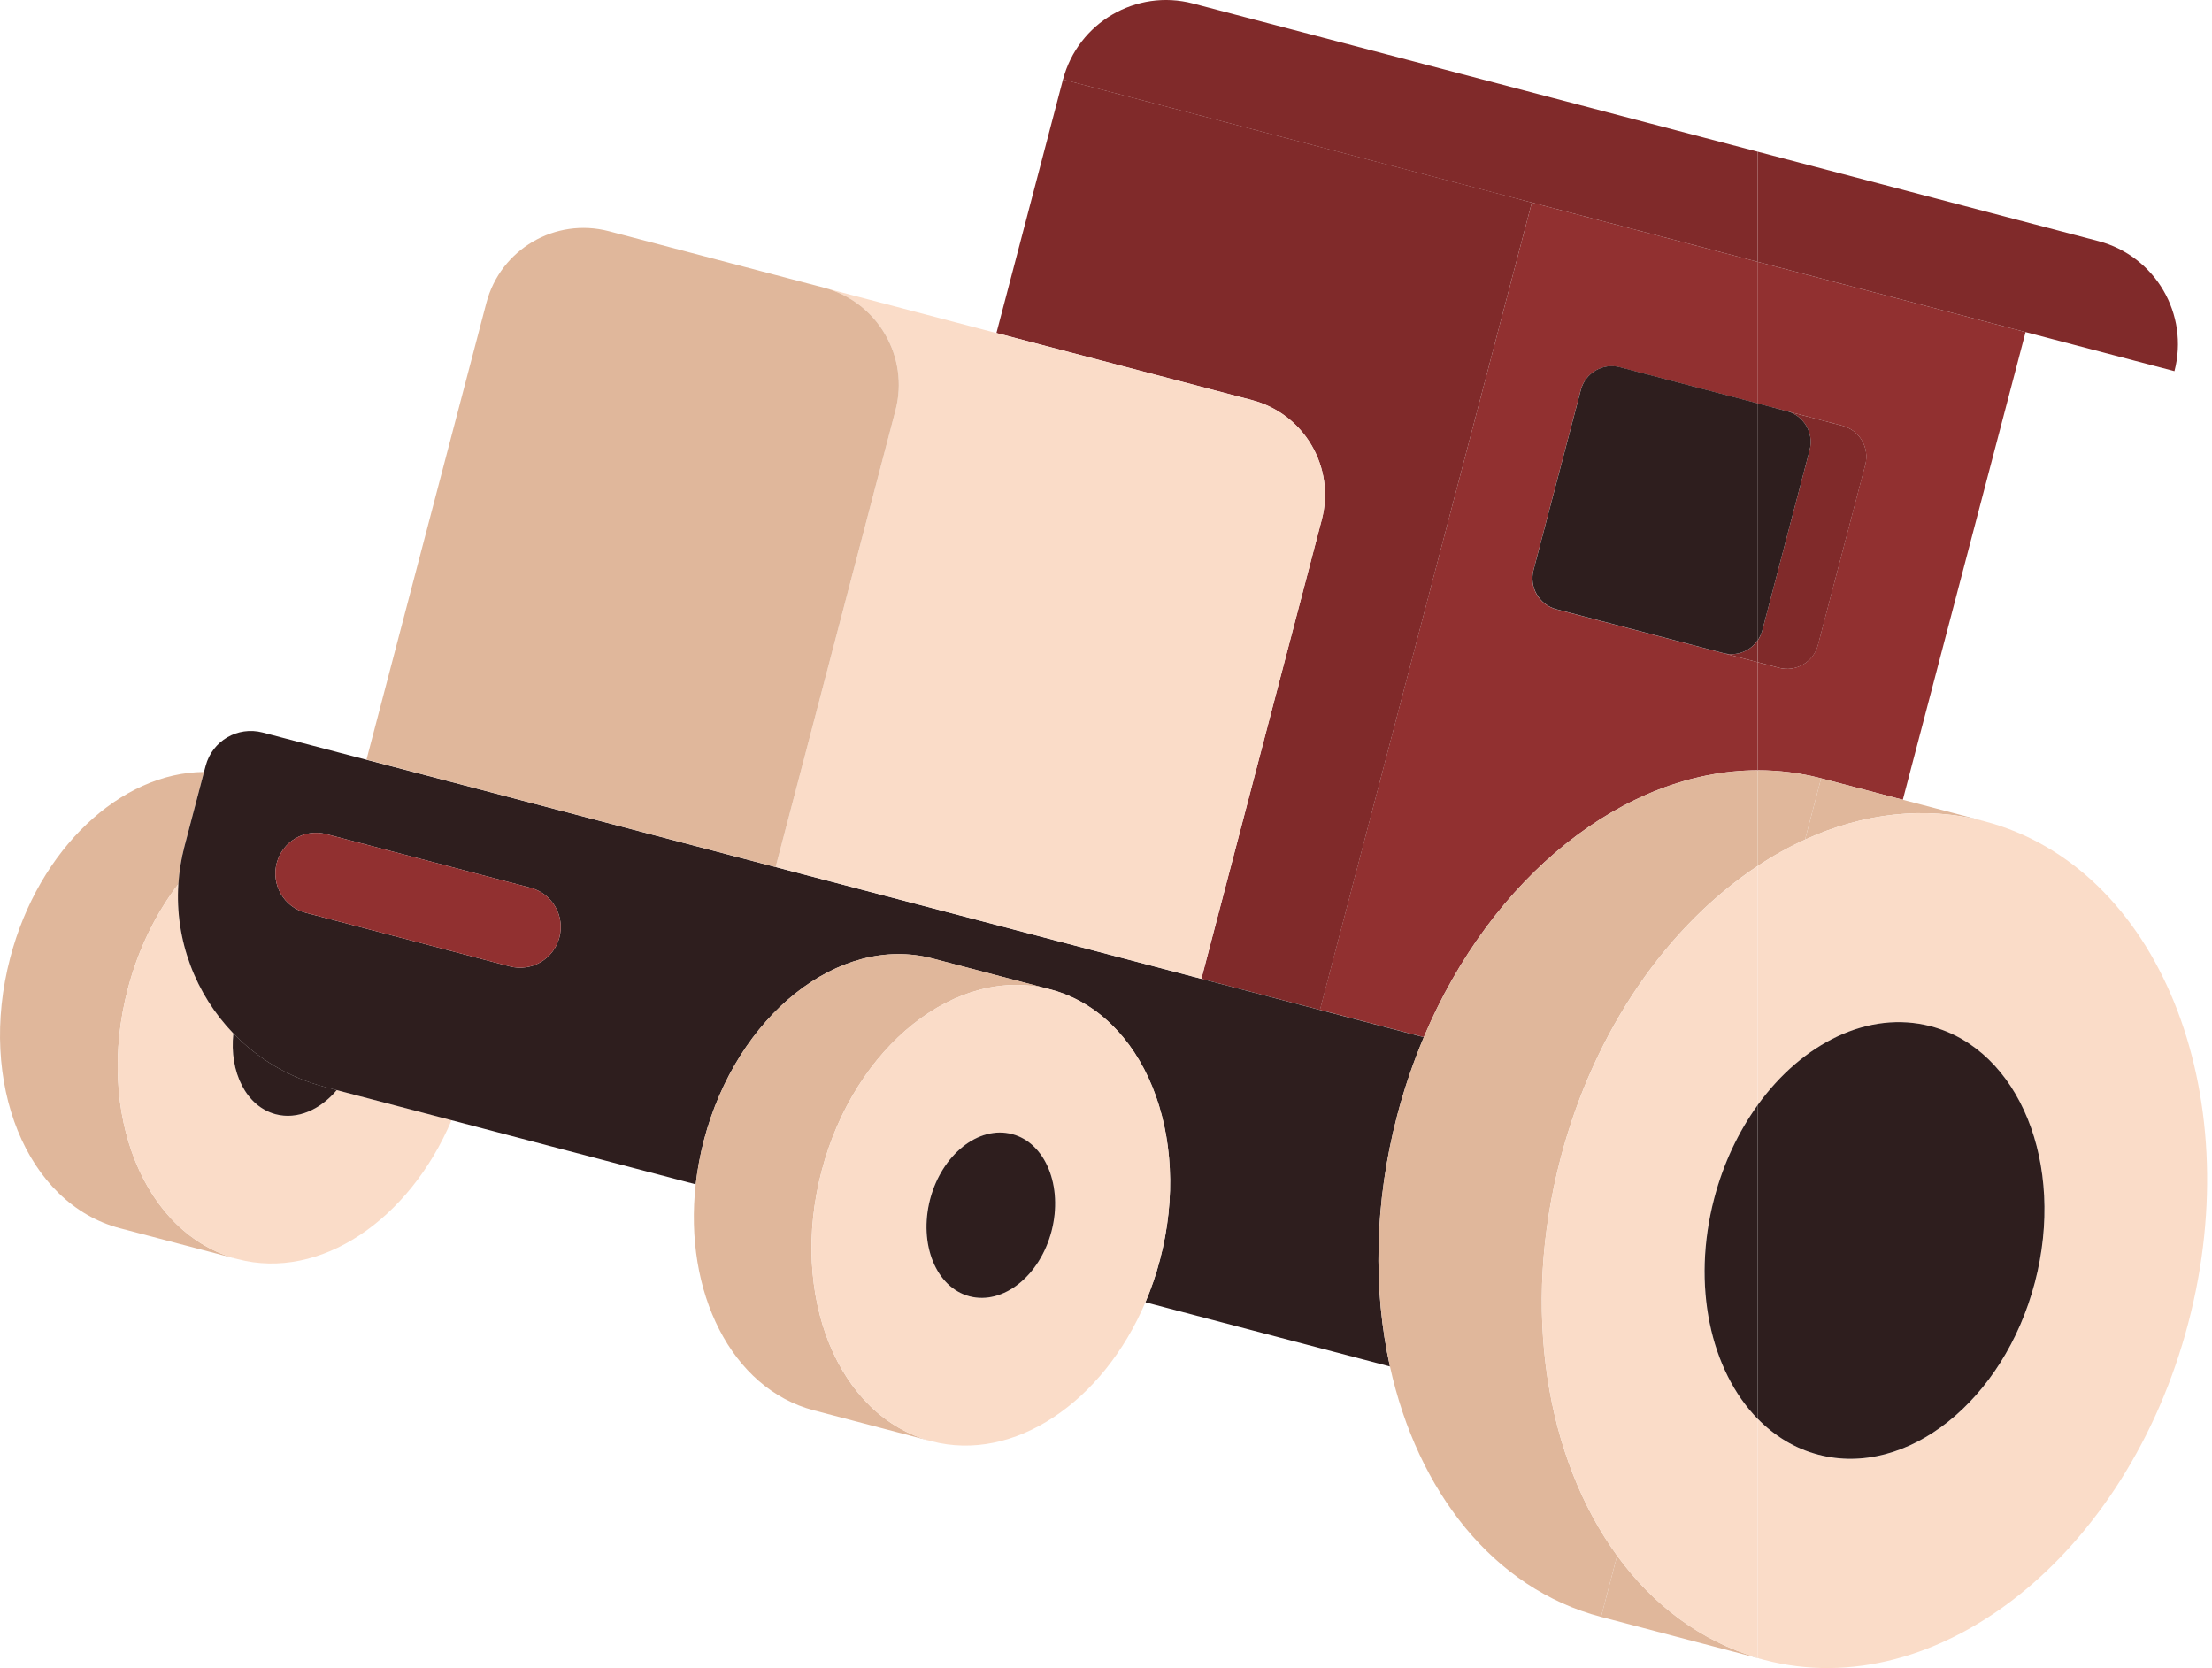 <svg xmlns="http://www.w3.org/2000/svg" width="248" height="187" viewBox="0 0 248 187" fill="none"><path d="M19.998 99.108C17.496 102.37 15.518 106.347 14.334 110.849C10.659 124.836 16.178 138.41 26.645 141.158L13.452 137.695C2.973 134.947 -2.535 121.373 1.14 107.386C4.358 95.108 13.586 86.595 22.869 86.54L20.68 94.874C20.311 96.281 20.088 97.7 19.998 99.108Z" fill="#E0B79B"></path><path d="M14.334 110.849C15.518 106.358 17.495 102.37 19.998 99.108C19.596 105.397 21.931 111.452 26.165 115.843C25.684 120.178 27.617 124.054 30.913 124.914C33.326 125.551 35.884 124.412 37.761 122.2L50.631 125.574C45.872 136.79 35.873 143.582 26.645 141.158C16.177 138.41 10.658 124.836 14.334 110.849Z" fill="#FADCC8"></path><path d="M30.913 124.914C27.606 124.043 25.684 120.178 26.165 115.843C28.879 118.658 32.376 120.792 36.443 121.853L37.761 122.2C35.895 124.412 33.337 125.551 30.913 124.914Z" fill="#2E1E1E"></path><path d="M181.607 41.171C179.686 40.668 177.731 41.808 177.228 43.718L171.921 63.928C171.419 65.85 172.558 67.805 174.48 68.307L197.069 74.24V86.35C182.11 86.383 167.229 98.259 159.632 116.268L145.076 112.447L147.98 113.206L171.743 22.704L168.838 21.945L197.08 29.351V45.227L181.607 41.171Z" fill="#913030"></path><path d="M171.743 22.704L147.992 113.218L145.087 112.458L134.698 109.732L148.193 58.253C149.735 52.388 146.227 46.388 140.362 44.847L111.717 37.328L119.18 8.907L168.839 21.933L171.743 22.704Z" fill="#802A2A"></path><path d="M181.607 41.171L197.068 45.227L181.607 41.171Z" fill="#802A2A"></path><path d="M193.203 73.223C194.711 73.614 196.242 72.988 197.068 71.782V74.239L174.479 68.307L193.203 73.223Z" fill="#802A2A"></path><path d="M197.069 71.771C196.242 72.988 194.712 73.614 193.203 73.212L174.491 68.296C172.569 67.793 171.43 65.827 171.932 63.917L177.239 43.707C177.742 41.797 179.697 40.657 181.618 41.16L197.08 45.215V71.771H197.069Z" fill="#2E1E1E"></path><path d="M51.982 88.025L134.686 109.732L145.076 112.458L159.633 116.279C158.46 119.06 157.454 121.987 156.65 125.037C154.069 134.891 153.935 144.621 155.834 153.19L128.419 145.996C129.067 144.476 129.614 142.89 130.05 141.225C133.726 127.227 128.207 113.665 117.739 110.916L104.545 107.453C94.066 104.705 82.604 113.821 78.928 127.808C78.493 129.473 78.191 131.137 78.001 132.768L50.63 125.585L37.76 122.211L36.442 121.865C32.387 120.803 28.879 118.669 26.164 115.854C21.93 111.464 19.595 105.409 19.997 99.119C20.087 97.711 20.31 96.304 20.679 94.885L22.868 86.551L23.058 85.847C23.796 83.054 26.645 81.389 29.437 82.116L41.101 85.177L51.982 88.025ZM62.718 105.085C63.355 102.649 61.903 100.158 59.467 99.521L36.587 93.511C34.152 92.874 31.661 94.326 31.024 96.762C30.387 99.197 31.839 101.688 34.275 102.325L57.154 108.336C59.59 108.972 62.081 107.52 62.718 105.085Z" fill="#2E1E1E"></path><path d="M156.649 125.026C157.453 121.976 158.448 119.049 159.632 116.268C167.24 98.259 182.121 86.383 197.068 86.35V97.075C187.092 103.677 178.769 115.34 174.971 129.83C170.513 146.822 173.351 163.49 181.305 174.394L179.506 181.265C167.441 178.103 158.928 167.199 155.833 153.179C153.945 144.61 154.068 134.88 156.649 125.026Z" fill="#E0B79B"></path><path d="M197.068 185.856V185.879L179.506 181.265L181.305 174.394C185.338 179.946 190.7 183.991 197.068 185.856Z" fill="#E0B79B"></path><path d="M197.068 123.876C194.923 126.836 193.225 130.389 192.186 134.355C189.617 144.13 191.784 153.671 197.068 159.066V185.856C190.689 183.991 185.338 179.946 181.305 174.405C173.362 163.49 170.513 146.833 174.971 129.841C178.769 115.351 187.092 103.677 197.068 97.086V123.876Z" fill="#FADCC8"></path><path d="M192.186 134.355C193.225 130.389 194.935 126.836 197.068 123.875V159.066C191.784 153.671 189.628 144.13 192.186 134.355Z" fill="#2E1E1E"></path><path d="M104.544 107.442L117.738 110.905C107.259 108.157 95.797 117.273 92.121 131.26C88.446 145.258 93.965 158.821 104.433 161.569L91.239 158.106C82.011 155.681 76.638 144.856 78 132.757C78.179 131.126 78.492 129.461 78.928 127.797C82.603 113.81 94.076 104.694 104.544 107.442Z" fill="#E0B79B"></path><path d="M92.123 131.26C95.798 117.262 107.26 108.157 117.74 110.905C128.219 113.653 133.726 127.227 130.051 141.214C129.615 142.879 129.068 144.476 128.42 145.984C123.661 157.201 113.662 163.993 104.434 161.569C93.966 158.821 88.447 145.247 92.123 131.26ZM117.896 138.019C119.214 133.003 117.237 128.132 113.472 127.138C109.718 126.155 105.596 129.417 104.278 134.444C102.959 139.46 104.937 144.331 108.702 145.325C112.466 146.308 116.578 143.046 117.896 138.019Z" fill="#FADCC8"></path><path d="M108.702 145.325C104.948 144.342 102.97 139.471 104.278 134.444C105.596 129.428 109.707 126.155 113.472 127.138C117.226 128.121 119.203 132.992 117.896 138.019C116.578 143.046 112.466 146.308 108.702 145.325Z" fill="#2E1E1E"></path><path d="M148.192 58.253L134.686 109.721L51.981 88.014L86.96 97.197L100.4 45.997C101.975 39.987 98.378 33.831 92.367 32.256L111.717 37.339L140.361 44.858C146.226 46.388 149.734 52.388 148.192 58.253Z" fill="#FADCC8"></path><path d="M100.401 45.997L86.962 97.197L51.983 88.014L41.091 85.154L54.53 33.954C56.105 27.944 62.261 24.346 68.272 25.922L92.358 32.245C98.379 33.831 101.977 39.987 100.401 45.997Z" fill="#E0B79B"></path><path d="M197.068 29.351L168.826 21.945L119.179 8.918C120.855 2.539 127.379 -1.281 133.758 0.394L197.068 17.007V29.351Z" fill="#802A2A"></path><path d="M34.275 102.325C31.84 101.688 30.387 99.197 31.024 96.762C31.661 94.326 34.152 92.874 36.588 93.511L59.467 99.521C61.903 100.158 63.355 102.649 62.718 105.085C62.082 107.52 59.59 108.972 57.155 108.336L34.275 102.325Z" fill="#913030"></path><path d="M197.07 86.35V74.24L199.45 74.865C201.36 75.368 203.315 74.217 203.818 72.307L209.124 52.097C209.627 50.187 208.476 48.232 206.566 47.729L197.07 45.238V29.351L227.1 37.227L213.336 89.656L204.175 87.254C201.829 86.64 199.45 86.35 197.07 86.35Z" fill="#913030"></path><path d="M197.583 70.664L202.89 50.455C203.393 48.544 202.242 46.589 200.331 46.087L197.08 45.237L206.576 47.729C208.487 48.232 209.626 50.187 209.135 52.097L203.828 72.307C203.325 74.228 201.359 75.368 199.46 74.865L197.08 74.239V71.782C197.304 71.446 197.483 71.067 197.583 70.664Z" fill="#802A2A"></path><path d="M200.332 46.087C202.253 46.589 203.393 48.556 202.89 50.455L197.584 70.665C197.472 71.078 197.293 71.447 197.07 71.782V45.226L200.332 46.087Z" fill="#2E1E1E"></path><path d="M202.376 94.125C200.566 94.952 198.79 95.935 197.07 97.075V86.35C199.449 86.35 201.829 86.64 204.175 87.254L202.376 94.125Z" fill="#E0B79B"></path><path d="M202.376 94.125L204.174 87.254L213.335 89.656L222.496 92.058C215.793 90.304 208.855 91.165 202.376 94.125Z" fill="#E0B79B"></path><path d="M197.828 186.08L197.08 185.879V185.856C197.325 185.934 197.571 186.013 197.828 186.08Z" fill="#E0B79B"></path><path d="M197.069 159.066C198.957 160.999 201.248 162.396 203.862 163.088C213.793 165.691 224.663 157.056 228.138 143.795C231.623 130.534 226.395 117.664 216.463 115.061C209.503 113.229 202.085 116.938 197.069 123.887V97.075C198.79 95.935 200.566 94.941 202.376 94.125C208.855 91.165 215.782 90.304 222.496 92.07C241.935 97.175 252.157 122.356 245.342 148.319C238.528 174.282 217.245 191.196 197.818 186.091C197.561 186.024 197.315 185.934 197.069 185.867V159.066Z" fill="#FADCC8"></path><path d="M197.069 123.875C202.085 116.927 209.503 113.229 216.463 115.05C226.395 117.653 231.623 130.523 228.138 143.783C224.652 157.044 213.782 165.691 203.861 163.077C201.247 162.396 198.957 160.988 197.069 159.055V123.875Z" fill="#2E1E1E"></path><path d="M197.07 17.007L235.266 27.028C241.645 28.703 245.466 35.228 243.79 41.607L227.1 37.228L197.07 29.352V17.007Z" fill="#802A2A"></path></svg>